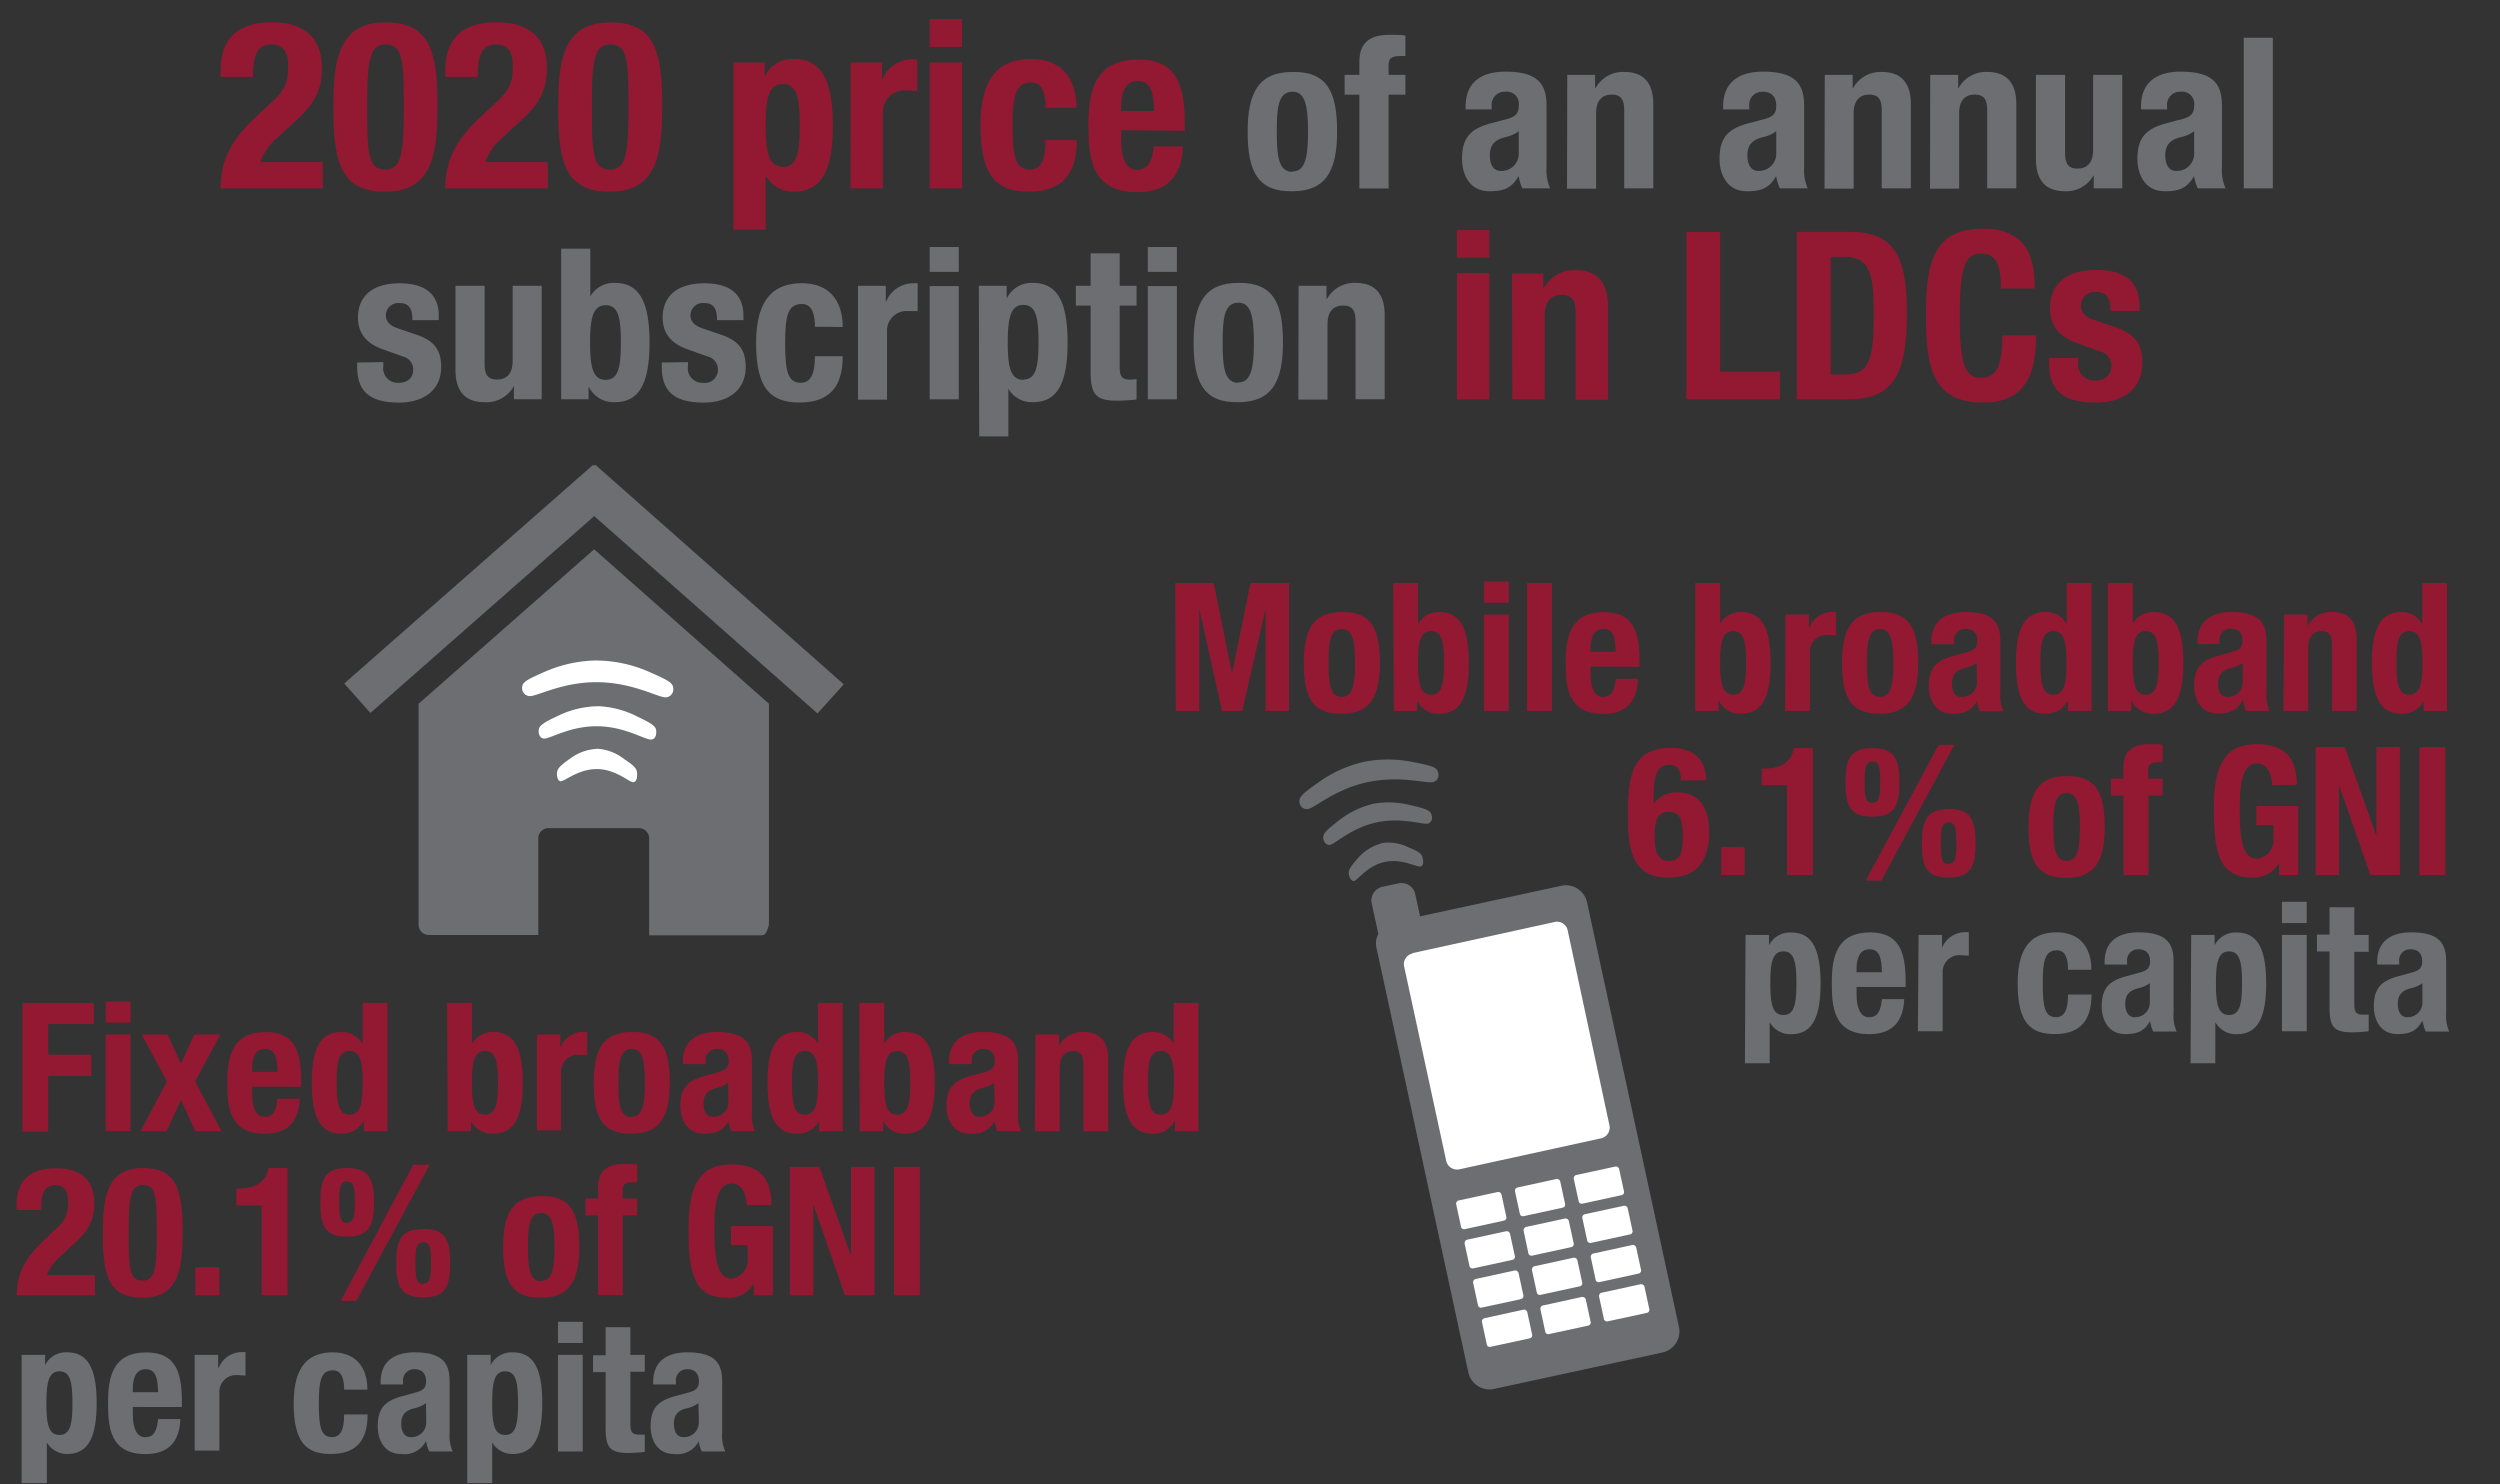 <?xml version="1.0" encoding="UTF-8"?> <svg xmlns="http://www.w3.org/2000/svg" id="Layer_1" data-name="Layer 1" viewBox="0 0 320 190"><rect x="0" y="0" width="320" height="190" fill="#333333" stroke="none"/><defs><style>.cls-1{fill:#931932;}.cls-2,.cls-3{fill:#6d6e71;}.cls-3,.cls-4{fill-rule:evenodd;}.cls-4,.cls-5{fill:#fff;}</style></defs><path class="cls-1" d="M41.32,24.11H28.24c0-3.78,1.53-6.39,4.68-9.3l1.74-1.62c1.89-1.71,2.22-2.67,2.22-4.86,0-1.77-.75-2.64-2.1-2.64-2.16,0-2.37,1.89-2.4,4.14H28.24V9c0-3.93,2.07-6.15,6.6-6.15C39.1,2.87,41.2,5,41.2,8.66c0,2.76-.87,4.56-3.3,6.75l-2.4,2.22a7.15,7.15,0,0,0-2.19,3.12h8Z"></path><path class="cls-1" d="M49.3,2.87C54.43,2.87,56,5.66,56,13.19c0,5.91-.33,11.34-6.66,11.34-5.13,0-6.66-2.79-6.66-10.32C42.64,8.33,43,2.87,49.3,2.87ZM47,15.14c0,5.34.48,6.57,2.34,6.57s2.34-1.68,2.34-7.14V12.26c0-5.34-.48-6.57-2.34-6.57S47,7.37,47,12.83Z"></path><path class="cls-1" d="M70.12,24.11H57c0-3.78,1.53-6.39,4.68-9.3l1.74-1.62c1.89-1.71,2.22-2.67,2.22-4.86,0-1.77-.75-2.64-2.1-2.64-2.16,0-2.37,1.89-2.4,4.14H57V9c0-3.93,2.07-6.15,6.6-6.15C67.9,2.87,70,5,70,8.66c0,2.76-.87,4.56-3.3,6.75l-2.4,2.22a7.15,7.15,0,0,0-2.19,3.12h8Z"></path><path class="cls-1" d="M78.1,2.87c5.13,0,6.66,2.79,6.66,10.32,0,5.91-.33,11.34-6.66,11.34-5.13,0-6.66-2.79-6.66-10.32C71.44,8.33,71.77,2.87,78.1,2.87ZM75.76,15.14c0,5.34.48,6.57,2.34,6.57s2.34-1.68,2.34-7.14V12.26c0-5.34-.48-6.57-2.34-6.57s-2.34,1.68-2.34,7.14Z"></path><path class="cls-1" d="M93.88,8h4V9.68h.06a3.91,3.91,0,0,1,3.66-2.13c3.39,0,5,2.49,5,8.49s-1.56,8.49-5,8.49a3.87,3.87,0,0,1-3.48-1.92H98v6.78H93.88Zm6.33,13.38c1.8,0,2.16-1.8,2.16-5.31s-.36-5.31-2.16-5.31S98,12.53,98,16,98.38,21.35,100.21,21.35Z"></path><path class="cls-1" d="M108.88,8h4v2.16h.06a4.17,4.17,0,0,1,3.72-2.58,6.32,6.32,0,0,1,.75.06v4c-.42,0-.87-.06-1.29-.06A2.79,2.79,0,0,0,113,14.42v9.69h-4.14Z"></path><path class="cls-1" d="M119,2.45h4.14V6H119ZM119,8h4.14V24.11H119Z"></path><path class="cls-1" d="M133.84,13.79c0-1.56-.3-3.24-1.86-3.24-2,0-2.37,1.8-2.37,5.52,0,4,.36,5.64,2.22,5.64,1.38,0,2-1.17,2-3.78h4c0,4.23-1.77,6.6-6.15,6.6-4.14,0-6.18-2-6.18-8.49S128.2,7.55,132,7.55s5.79,2.43,5.79,6.24Z"></path><path class="cls-1" d="M143.5,16.67V18c0,1.89.51,3.75,2,3.75,1.38,0,2-1.05,2.19-3h3.72c-.15,3.75-1.95,5.85-5.85,5.85-6,0-6.24-4.62-6.24-8.64,0-4.32.84-8.34,6.42-8.34,4.83,0,5.91,3.24,5.91,8.19v.93Zm4.23-2.46c-.09-2.46-.39-3.84-2.1-3.84s-2.13,1.71-2.13,3.21v.63Z"></path><path class="cls-2" d="M165.43,9.21c4.48-.08,5.72,2.59,5.72,7.63s-1.46,7.64-5.72,7.64c-4.48.08-5.73-2.59-5.73-7.64S161.16,9.21,165.43,9.21Zm0,12.74c1.51,0,2-1.49,2-5.11s-.48-5.1-2-5.1c-1.84,0-2,2.14-2,5.1S163.59,22,165.43,22Z"></path><path class="cls-2" d="M174,12.12h-1.89V9.58H174V7.94c0-2.62,1.49-3.48,3.89-3.48.67,0,1.32,0,2,.08V7.18a5.78,5.78,0,0,0-.72,0c-1.06,0-1.43.33-1.43,1.16V9.58h2.15v2.54h-2.15v12H174Z"></path><path class="cls-2" d="M187.6,14v-.35c0-3.35,2.29-4.48,5.1-4.48,4.42,0,5.26,1.83,5.26,4.45V21.3a5.92,5.92,0,0,0,.46,2.81h-3.56a5.92,5.92,0,0,1-.46-1.52h-.06c-.86,1.52-1.91,1.89-3.69,1.89-2.6,0-3.51-2.21-3.51-4.15,0-2.73,1.1-3.84,3.67-4.54l2.1-.56c1.11-.3,1.49-.73,1.49-1.71a1.55,1.55,0,0,0-1.73-1.78,1.67,1.67,0,0,0-1.73,1.89V14Zm6.8,2.8a4.51,4.51,0,0,1-1.6.73c-1.51.33-2.1,1.06-2.1,2.35,0,1.11.4,2,1.4,2a2.2,2.2,0,0,0,2.3-2.24Z"></path><path class="cls-2" d="M200.61,9.58h3.56v1.7h.06a4,4,0,0,1,3.69-2.07c2.33,0,3.7,1.26,3.7,4.13V24.11H207.9v-10c0-1.46-.49-2-1.6-2-1.26,0-2,.78-2,2.4v9.64h-3.72Z"></path><path class="cls-2" d="M220.56,14v-.35c0-3.35,2.3-4.48,5.1-4.48,4.43,0,5.27,1.83,5.27,4.45V21.3a5.92,5.92,0,0,0,.46,2.81h-3.57a6.34,6.34,0,0,1-.46-1.52h-.05c-.86,1.52-1.92,1.89-3.7,1.89-2.59,0-3.51-2.21-3.51-4.15,0-2.73,1.11-3.84,3.67-4.54l2.11-.56c1.11-.3,1.48-.73,1.48-1.71s-.48-1.78-1.72-1.78a1.66,1.66,0,0,0-1.73,1.89V14Zm6.8,2.8a4.39,4.39,0,0,1-1.59.73c-1.51.33-2.1,1.06-2.1,2.35,0,1.11.4,2,1.4,2a2.2,2.2,0,0,0,2.29-2.24Z"></path><path class="cls-2" d="M233.57,9.58h3.57v1.7h.05a4,4,0,0,1,3.7-2.07c2.32,0,3.7,1.26,3.7,4.13V24.11h-3.73v-10c0-1.46-.48-2-1.59-2-1.27,0-2,.78-2,2.4v9.64h-3.73Z"></path><path class="cls-2" d="M247.07,9.58h3.57v1.7h.05a4,4,0,0,1,3.7-2.07c2.32,0,3.7,1.26,3.7,4.13V24.11h-3.73v-10c0-1.46-.48-2-1.59-2-1.27,0-2,.78-2,2.4v9.64h-3.73Z"></path><path class="cls-2" d="M268,22.41h0a4,4,0,0,1-3.7,2.07c-2.32,0-3.7-1.26-3.7-4.13V9.58h3.73v10c0,1.46.49,2,1.59,2,1.27,0,2-.78,2-2.4V9.58h3.73V24.11H268Z"></path><path class="cls-2" d="M274.05,14v-.35c0-3.35,2.29-4.48,5.1-4.48,4.43,0,5.26,1.83,5.26,4.45V21.3a5.92,5.92,0,0,0,.46,2.81h-3.56a6.34,6.34,0,0,1-.46-1.52h-.05c-.87,1.52-1.92,1.89-3.7,1.89-2.59,0-3.51-2.21-3.51-4.15,0-2.73,1.11-3.84,3.67-4.54l2.11-.56c1.1-.3,1.48-.73,1.48-1.71a1.55,1.55,0,0,0-1.73-1.78,1.67,1.67,0,0,0-1.73,1.89V14Zm6.8,2.8a4.39,4.39,0,0,1-1.59.73c-1.51.33-2.11,1.06-2.11,2.35,0,1.11.41,2,1.41,2a2.2,2.2,0,0,0,2.29-2.24Z"></path><path class="cls-2" d="M287.2,4.83h3.72V24.11H287.2Z"></path><path class="cls-2" d="M49.07,46.35v.49A1.86,1.86,0,0,0,51,49c1.14,0,1.89-.57,1.89-1.73a1.71,1.71,0,0,0-1.35-1.65l-2.62-.94c-2-.73-3.1-2-3.1-4.05,0-2.4,1.51-4.37,5.34-4.37,3.38,0,5,1.51,5,4.13v.59H52.79c0-1.46-.43-2.19-1.64-2.19a1.59,1.59,0,0,0-1.76,1.57c0,.7.38,1.29,1.62,1.7l2.24.76c2.35.78,3.22,2,3.22,4.15,0,3-2.27,4.56-5.4,4.56-4.19,0-5.35-1.83-5.35-4.61v-.52Z"></path><path class="cls-2" d="M65.78,49.41h0A4,4,0,0,1,62,51.48c-2.32,0-3.7-1.26-3.7-4.13V36.58h3.73v10c0,1.46.48,2,1.59,2,1.27,0,2-.78,2-2.4V36.58h3.72V51.11H65.78Z"></path><path class="cls-2" d="M71.83,31.83h3.73v6.1h0a3.48,3.48,0,0,1,3.13-1.72c3.05,0,4.45,2.24,4.45,7.63s-1.4,7.64-4.45,7.64a3.51,3.51,0,0,1-3.29-1.91h-.06v1.54H71.83Zm5.7,16.79c1.62,0,1.94-1.62,1.94-4.78s-.32-4.77-1.94-4.77-2,1.62-2,4.77S75.88,48.62,77.53,48.62Z"></path><path class="cls-2" d="M88.06,46.35v.49A1.86,1.86,0,0,0,90,49a1.66,1.66,0,0,0,1.89-1.73,1.71,1.71,0,0,0-1.35-1.65l-2.62-.94c-2-.73-3.1-2-3.1-4.05,0-2.4,1.51-4.37,5.34-4.37,3.38,0,5,1.51,5,4.13v.59H91.78c0-1.46-.43-2.19-1.64-2.19a1.59,1.59,0,0,0-1.76,1.57c0,.7.38,1.29,1.62,1.7l2.24.76c2.35.78,3.21,2,3.21,4.15,0,3-2.26,4.56-5.4,4.56-4.18,0-5.34-1.83-5.34-4.61v-.52Z"></path><path class="cls-2" d="M104.31,41.82c0-1.4-.27-2.91-1.67-2.91-1.84,0-2.14,1.61-2.14,5,0,3.59.33,5.08,2,5.08,1.24,0,1.81-1.06,1.81-3.4h3.56c0,3.8-1.59,5.93-5.53,5.93-3.73,0-5.56-1.8-5.56-7.64s2.46-7.63,5.88-7.63,5.21,2.18,5.21,5.61Z"></path><path class="cls-2" d="M109.82,36.58h3.56v2h.06a3.74,3.74,0,0,1,3.34-2.32,5.19,5.19,0,0,1,.68,0v3.56c-.38,0-.78,0-1.16,0a2.51,2.51,0,0,0-2.76,2.62v8.72h-3.72Z"></path><path class="cls-2" d="M119,31.62h3.72V34.8H119Zm0,5h3.72V51.11H119Z"></path><path class="cls-2" d="M125.29,36.58h3.56v1.54h.06a3.51,3.51,0,0,1,3.29-1.91c3.05,0,4.45,2.24,4.45,7.63s-1.4,7.64-4.45,7.64a3.48,3.48,0,0,1-3.13-1.72h0v6.1h-3.73Zm5.7,12c1.61,0,1.94-1.62,1.94-4.78s-.33-4.77-1.94-4.77-2,1.62-2,4.77S129.34,48.62,131,48.62Z"></path><path class="cls-2" d="M139.6,32.43h3.72v4.15h2.16v2.54h-2.16V47c0,1.13.25,1.59,1.33,1.59a6.88,6.88,0,0,0,.83-.06v2.6a23.61,23.61,0,0,1-2.43.16c-2.91,0-3.45-.89-3.45-3.83V39.12h-1.89V36.58h1.89Z"></path><path class="cls-2" d="M146.92,31.62h3.72V34.8h-3.72Zm0,5h3.72V51.11h-3.72Z"></path><path class="cls-2" d="M158.5,36.21c4.48-.08,5.72,2.59,5.72,7.63s-1.46,7.64-5.72,7.64c-4.48.08-5.72-2.59-5.72-7.64S154.23,36.21,158.5,36.21Zm0,12.74c1.51,0,2-1.49,2-5.11s-.49-5.1-2-5.1c-1.84,0-2,2.14-2,5.1S156.66,49,158.5,49Z"></path><path class="cls-2" d="M166.22,36.58h3.57v1.7h.05a4,4,0,0,1,3.7-2.07c2.32,0,3.7,1.26,3.7,4.13V51.11h-3.73v-10c0-1.46-.49-2-1.59-2-1.27,0-2,.78-2,2.4v9.64h-3.73Z"></path><path class="cls-1" d="M186.49,29.45h4.14V33h-4.14Zm0,5.52h4.14V51.11h-4.14Z"></path><path class="cls-1" d="M193.54,35h4v1.89h.06a4.43,4.43,0,0,1,4.11-2.31c2.58,0,4.11,1.41,4.11,4.59v12h-4.14V40c0-1.62-.54-2.25-1.77-2.25-1.41,0-2.19.87-2.19,2.67V51.11h-4.14Z"></path><path class="cls-1" d="M215.86,51.11V29.69h4.32V47.57h7.65v3.54Z"></path><path class="cls-1" d="M230,29.69H237c6,0,7.08,4.11,7.08,10.41,0,7.59-1.62,11-7.35,11H230Zm4.32,18.24h1.92c3,0,3.6-1.89,3.6-7.71,0-4.86-.39-7.35-3.69-7.35h-1.83Z"></path><path class="cls-1" d="M256.12,36.92c0-3.12-.63-4.47-2.58-4.47-2.19,0-2.7,2.19-2.7,8.25,0,6.48.9,7.65,2.76,7.65,1.56,0,2.7-.81,2.7-5.43h4.32c0,4.62-1.14,8.61-6.81,8.61-6.48,0-7.29-4.62-7.29-11.13s.81-11.13,7.29-11.13c6.18,0,6.63,4.53,6.63,7.65Z"></path><path class="cls-1" d="M266,45.83v.54a2.07,2.07,0,0,0,2.16,2.34c1.26,0,2.1-.63,2.1-1.92a1.9,1.9,0,0,0-1.5-1.83l-2.91-1.05c-2.28-.81-3.45-2.22-3.45-4.5,0-2.67,1.68-4.86,5.94-4.86,3.75,0,5.52,1.68,5.52,4.59v.66h-3.72c0-1.62-.48-2.43-1.83-2.43a1.76,1.76,0,0,0-1.95,1.74c0,.78.42,1.44,1.8,1.89l2.49.84c2.61.87,3.57,2.19,3.57,4.62,0,3.39-2.52,5.07-6,5.07-4.65,0-5.94-2-5.94-5.13v-.57Z"></path><path class="cls-1" d="M2.86,128.37H12v2.71H6.17V135h5.52v2.71H6.17v7.13H2.86Z"></path><path class="cls-1" d="M13.53,128.19H16.7v2.71H13.53Zm0,4.23H16.7v12.37H13.53Z"></path><path class="cls-1" d="M24.89,132.42H28.2l-3.22,6,3.36,6.37H25l-1.84-4-1.84,4H18l3.36-6.37-3.22-6h3.31l1.7,3.72Z"></path><path class="cls-1" d="M32.27,139.09v1c0,1.45.4,2.87,1.57,2.87s1.49-.8,1.68-2.32h2.85c-.12,2.87-1.5,4.48-4.49,4.48-4.59,0-4.78-3.54-4.78-6.62,0-3.31.65-6.39,4.92-6.39,3.7,0,4.53,2.48,4.53,6.28v.71Zm3.25-1.89c-.07-1.88-.3-2.94-1.61-2.94s-1.64,1.31-1.64,2.46v.48Z"></path><path class="cls-1" d="M46.56,143.48h-.05a3,3,0,0,1-2.8,1.63c-2.6,0-3.8-1.91-3.8-6.51s1.2-6.5,3.8-6.5a3,3,0,0,1,2.66,1.47h.05v-5.2h3.17v16.42h-3Zm-1.82-.81c1.4,0,1.68-1.38,1.68-4.07s-.28-4.07-1.68-4.07-1.65,1.38-1.65,4.07S43.36,142.67,44.74,142.67Z"></path><path class="cls-1" d="M57.23,128.37H60.4v5.2h.05a3,3,0,0,1,2.67-1.47c2.6,0,3.79,1.91,3.79,6.5s-1.19,6.51-3.79,6.51a3,3,0,0,1-2.81-1.63h0v1.31h-3Zm4.85,14.3c1.38,0,1.66-1.38,1.66-4.07s-.28-4.07-1.66-4.07-1.68,1.38-1.68,4.07S60.68,142.67,62.08,142.67Z"></path><path class="cls-1" d="M68.73,132.42h3v1.65h0a3.21,3.21,0,0,1,2.85-2,5.65,5.65,0,0,1,.58,0v3c-.32,0-.67-.05-1-.05a2.15,2.15,0,0,0-2.35,2.23v7.43H68.73Z"></path><path class="cls-1" d="M80.85,132.1c3.82-.07,4.88,2.2,4.88,6.5s-1.25,6.51-4.88,6.51C77,145.18,76,142.9,76,138.6S77.22,132.1,80.85,132.1Zm0,10.85c1.29,0,1.7-1.26,1.7-4.35s-.41-4.34-1.7-4.34c-1.56,0-1.7,1.82-1.7,4.34S79.29,143,80.85,143Z"></path><path class="cls-1" d="M87.41,136.21v-.3c0-2.85,2-3.81,4.34-3.81,3.77,0,4.49,1.56,4.49,3.79v6.51a5.06,5.06,0,0,0,.39,2.39h-3a5.33,5.33,0,0,1-.39-1.29h0c-.73,1.29-1.63,1.61-3.15,1.61-2.2,0-3-1.88-3-3.54,0-2.32.94-3.26,3.12-3.86l1.8-.49c.94-.25,1.26-.62,1.26-1.44s-.41-1.52-1.47-1.52a1.41,1.41,0,0,0-1.47,1.61v.34Zm5.79,2.39a4,4,0,0,1-1.36.63c-1.28.27-1.79.89-1.79,2,0,.94.35,1.72,1.2,1.72a1.87,1.87,0,0,0,2-1.91Z"></path><path class="cls-1" d="M104.84,143.48h0a3,3,0,0,1-2.8,1.63c-2.6,0-3.8-1.91-3.8-6.51s1.2-6.5,3.8-6.5a3,3,0,0,1,2.66,1.47h0v-5.2h3.17v16.42h-3Zm-1.82-.81c1.4,0,1.68-1.38,1.68-4.07s-.28-4.07-1.68-4.07-1.65,1.38-1.65,4.07S101.64,142.67,103,142.67Z"></path><path class="cls-1" d="M110,128.37h3.18v5.2h0a3,3,0,0,1,2.67-1.47c2.6,0,3.79,1.91,3.79,6.5s-1.19,6.51-3.79,6.51a3,3,0,0,1-2.81-1.63h0v1.31h-3Zm4.85,14.3c1.38,0,1.66-1.38,1.66-4.07s-.28-4.07-1.66-4.07-1.67,1.38-1.67,4.07S113.44,142.67,114.84,142.67Z"></path><path class="cls-1" d="M121.47,136.21v-.3c0-2.85,2-3.81,4.34-3.81,3.78,0,4.49,1.56,4.49,3.79v6.51a5.06,5.06,0,0,0,.39,2.39h-3a5.82,5.82,0,0,1-.39-1.29h0a3.06,3.06,0,0,1-3.15,1.61c-2.21,0-3-1.88-3-3.54,0-2.32.94-3.26,3.13-3.86l1.79-.49c.94-.25,1.26-.62,1.26-1.44s-.41-1.52-1.47-1.52a1.42,1.42,0,0,0-1.47,1.61v.34Zm5.79,2.39a3.88,3.88,0,0,1-1.35.63c-1.29.27-1.8.89-1.8,2,0,.94.35,1.72,1.2,1.72a1.87,1.87,0,0,0,2-1.91Z"></path><path class="cls-1" d="M132.55,132.42h3v1.45h0a3.38,3.38,0,0,1,3.15-1.77c2,0,3.15,1.08,3.15,3.52v9.17h-3.18v-8.53c0-1.24-.41-1.73-1.35-1.73s-1.68.67-1.68,2.05v8.21h-3.18Z"></path><path class="cls-1" d="M150.4,143.48h-.05a3,3,0,0,1-2.8,1.63c-2.6,0-3.79-1.91-3.79-6.51s1.19-6.5,3.79-6.5a3,3,0,0,1,2.67,1.47h0v-5.2h3.18v16.42h-3Zm-1.82-.81c1.41,0,1.68-1.38,1.68-4.07s-.27-4.07-1.68-4.07-1.65,1.38-1.65,4.07S147.2,142.67,148.58,142.67Z"></path><path class="cls-1" d="M12.15,165.79h-10c0-2.9,1.18-4.9,3.59-7.13L7,157.42a4.07,4.07,0,0,0,1.71-3.72c0-1.36-.58-2-1.61-2-1.66,0-1.82,1.45-1.84,3.17H2.12v-.62c0-3,1.59-4.71,5.06-4.71,3.27,0,4.88,1.63,4.88,4.44,0,2.11-.67,3.49-2.53,5.17l-1.84,1.7A5.48,5.48,0,0,0,6,163.21h6.14Z"></path><path class="cls-1" d="M18.27,149.51c3.93,0,5.1,2.14,5.1,7.91,0,4.53-.25,8.69-5.1,8.69-3.93,0-5.11-2.14-5.11-7.91C13.16,153.7,13.42,149.51,18.27,149.51Zm-1.8,9.41c0,4.09.37,5,1.8,5s1.79-1.29,1.79-5.47v-1.77c0-4.1-.37-5-1.79-5s-1.8,1.29-1.8,5.47Z"></path><path class="cls-1" d="M28.07,162.2v3.59H25V162.2Z"></path><path class="cls-1" d="M33.49,165.79v-11.5H30.25v-2.16h.3c2.16,0,3.5-.83,3.82-2.62H36.8v16.28Z"></path><path class="cls-1" d="M44.42,149.51c2.85,0,3.45,1.43,3.45,4.39s-.6,4.39-3.45,4.39S41,156.87,41,153.9,41.57,149.51,44.42,149.51Zm0,7c.92,0,1-.92,1-2.74,0-1.63-.09-2.55-1-2.55s-1,.92-1,2.55C43.41,155.63,43.5,156.55,44.42,156.55Zm8.48-7.43H55L45.61,166.5h-2Zm1.27,8.21c2.85,0,3.45,1.42,3.45,4.39s-.6,4.39-3.45,4.39-3.45-1.42-3.45-4.39S51.32,157.33,54.17,157.33Zm0,7c.92,0,1-.92,1-2.73,0-1.63-.09-2.55-1-2.55s-1,.92-1,2.55C53.16,163.44,53.25,164.36,54.17,164.36Z"></path><path class="cls-1" d="M69.28,153.1c3.82-.07,4.87,2.2,4.87,6.5s-1.24,6.51-4.87,6.51c-3.82.07-4.88-2.21-4.88-6.51S65.65,153.1,69.28,153.1Zm0,10.85c1.29,0,1.7-1.26,1.7-4.35s-.41-4.34-1.7-4.34c-1.56,0-1.7,1.82-1.7,4.34S67.72,164,69.28,164Z"></path><path class="cls-1" d="M76.55,155.58H74.94v-2.16h1.61V152c0-2.23,1.26-3,3.31-3,.58,0,1.13,0,1.7.07v2.25c-.21,0-.41,0-.62,0-.9,0-1.22.28-1.22,1v1.08h1.84v2.16H79.72v10.21H76.55Z"></path><path class="cls-1" d="M95.57,154.25c0-1.22-.55-2.76-1.89-2.76-1.61,0-2.25,1.65-2.25,5.75,0,3.95.37,6.43,2.27,6.43a2.41,2.41,0,0,0,2-2.62v-1.67H93.57v-2.44h5.36v8.85H96.49v-1.52h0A3.69,3.69,0,0,1,93,166.11c-4.07,0-4.87-3-4.87-8.71,0-5.52,1.28-8.35,5.52-8.35,3.63,0,5.1,1.86,5.1,5.2Z"></path><path class="cls-1" d="M104.88,149.37l4,11.25h.05V149.37h3v16.42h-3.78l-4-11.5h-.05v11.5h-3V149.37Z"></path><path class="cls-1" d="M114.43,165.79V149.37h3.31v16.42Z"></path><path class="cls-2" d="M2.77,173.42h3v1.31h0a3,3,0,0,1,2.8-1.63c2.6,0,3.8,1.91,3.8,6.5s-1.2,6.51-3.8,6.51A3,3,0,0,1,6,184.64h0v5.2H2.77Zm4.85,10.25c1.38,0,1.65-1.38,1.65-4.07s-.27-4.07-1.65-4.07-1.68,1.38-1.68,4.07S6.22,183.67,7.62,183.67Z"></path><path class="cls-2" d="M17,180.09v1c0,1.45.39,2.87,1.56,2.87s1.5-.8,1.68-2.32h2.85c-.11,2.87-1.49,4.48-4.48,4.48-4.6,0-4.78-3.54-4.78-6.62,0-3.31.64-6.39,4.92-6.39,3.7,0,4.53,2.48,4.53,6.28v.71Zm3.24-1.89c-.07-1.88-.3-2.94-1.61-2.94S17,176.57,17,177.72v.48Z"></path><path class="cls-2" d="M24.92,173.42h3v1.65H28a3.2,3.2,0,0,1,2.85-2,5.46,5.46,0,0,1,.57,0v3c-.32,0-.66-.05-1-.05a2.14,2.14,0,0,0-2.34,2.23v7.43H24.92Z"></path><path class="cls-2" d="M44.05,177.88c0-1.2-.23-2.48-1.43-2.48-1.56,0-1.81,1.38-1.81,4.23,0,3.06.27,4.32,1.7,4.32,1.06,0,1.54-.9,1.54-2.9h3c0,3.25-1.36,5.06-4.72,5.06-3.17,0-4.74-1.54-4.74-6.51s2.1-6.5,5-6.5,4.44,1.86,4.44,4.78Z"></path><path class="cls-2" d="M48.72,177.21v-.3c0-2.85,2-3.81,4.35-3.81,3.77,0,4.48,1.56,4.48,3.79v6.51a5.06,5.06,0,0,0,.39,2.39h-3a4.92,4.92,0,0,1-.39-1.29h-.05a3.06,3.06,0,0,1-3.15,1.61c-2.21,0-3-1.88-3-3.54,0-2.32.94-3.26,3.13-3.86l1.79-.49c.94-.25,1.27-.62,1.27-1.44s-.42-1.52-1.48-1.52a1.42,1.42,0,0,0-1.47,1.61v.34Zm5.8,2.39a4,4,0,0,1-1.36.63c-1.29.27-1.8.89-1.8,2,0,.94.35,1.72,1.2,1.72a1.88,1.88,0,0,0,2-1.91Z"></path><path class="cls-2" d="M59.81,173.42h3v1.31h0a3,3,0,0,1,2.8-1.63c2.6,0,3.8,1.91,3.8,6.5s-1.2,6.51-3.8,6.51A3,3,0,0,1,63,184.64H63v5.2H59.81Zm4.85,10.25c1.38,0,1.65-1.38,1.65-4.07s-.27-4.07-1.65-4.07S63,176.91,63,179.6,63.26,183.67,64.66,183.67Z"></path><path class="cls-2" d="M71.42,169.19h3.17v2.71H71.42Zm0,4.23h3.17v12.37H71.42Z"></path><path class="cls-2" d="M77.52,169.88h3.17v3.54h1.84v2.16H80.69v6.69c0,1,.21,1.36,1.13,1.36a5.16,5.16,0,0,0,.71,0v2.21a19.79,19.79,0,0,1-2.07.14c-2.48,0-2.94-.76-2.94-3.27v-7.08H75.91v-2.16h1.61Z"></path><path class="cls-2" d="M83.61,177.21v-.3c0-2.85,2-3.81,4.35-3.81,3.77,0,4.48,1.56,4.48,3.79v6.51a5.06,5.06,0,0,0,.39,2.39h-3a5.36,5.36,0,0,1-.4-1.29h0a3.06,3.06,0,0,1-3.15,1.61c-2.21,0-3-1.88-3-3.54,0-2.32.94-3.26,3.13-3.86l1.79-.49c.94-.25,1.26-.62,1.26-1.44s-.41-1.52-1.47-1.52a1.42,1.42,0,0,0-1.47,1.61v.34Zm5.79,2.39a3.88,3.88,0,0,1-1.35.63c-1.29.27-1.79.89-1.79,2,0,.94.34,1.72,1.19,1.72a1.87,1.87,0,0,0,2-1.91Z"></path><path class="cls-1" d="M150.43,74.62h4.92l2.35,11.59h0l2.37-11.59H165V91h-3V77.93h0L159,91h-2.58l-2.92-13.11h0V91h-3Z"></path><path class="cls-1" d="M171.75,78.34c3.82-.06,4.87,2.21,4.87,6.51s-1.24,6.51-4.87,6.51c-3.82.07-4.87-2.21-4.87-6.51S168.12,78.34,171.75,78.34Zm0,10.86c1.29,0,1.7-1.27,1.7-4.35s-.41-4.34-1.7-4.34c-1.56,0-1.7,1.81-1.7,4.34S170.19,89.2,171.75,89.2Z"></path><path class="cls-1" d="M178.33,74.62h3.17v5.2h.05a3,3,0,0,1,2.66-1.48c2.6,0,3.8,1.91,3.8,6.51s-1.2,6.51-3.8,6.51a3,3,0,0,1-2.8-1.63h0V91h-3Zm4.85,14.3c1.38,0,1.66-1.38,1.66-4.07s-.28-4.07-1.66-4.07-1.68,1.38-1.68,4.07S181.78,88.92,183.18,88.92Z"></path><path class="cls-1" d="M189.94,74.44h3.18v2.71h-3.18Zm0,4.23h3.18V91h-3.18Z"></path><path class="cls-1" d="M195.46,74.62h3.18V91h-3.18Z"></path><path class="cls-1" d="M203.58,85.33v1c0,1.45.39,2.88,1.56,2.88s1.5-.81,1.68-2.32h2.85c-.11,2.87-1.49,4.48-4.48,4.48-4.6,0-4.78-3.54-4.78-6.62,0-3.31.64-6.4,4.92-6.4,3.7,0,4.53,2.49,4.53,6.28v.71Zm3.24-1.88c-.07-1.89-.3-2.94-1.61-2.94s-1.63,1.31-1.63,2.46v.48Z"></path><path class="cls-1" d="M217,74.62h3.17v5.2h0a3,3,0,0,1,2.66-1.48c2.6,0,3.8,1.91,3.8,6.51s-1.2,6.51-3.8,6.51a3,3,0,0,1-2.8-1.63h-.05V91h-3Zm4.85,14.3c1.38,0,1.65-1.38,1.65-4.07s-.27-4.07-1.65-4.07-1.68,1.38-1.68,4.07S220.49,88.92,221.89,88.92Z"></path><path class="cls-1" d="M228.54,78.67h3v1.65h.05a3.21,3.21,0,0,1,2.85-2,5.48,5.48,0,0,1,.57,0v3c-.32,0-.66-.05-1-.05a2.14,2.14,0,0,0-2.34,2.23V91h-3.17Z"></path><path class="cls-1" d="M240.66,78.34c3.81-.06,4.87,2.21,4.87,6.51s-1.24,6.51-4.87,6.51c-3.82.07-4.88-2.21-4.88-6.51S237,78.34,240.66,78.34Zm0,10.86c1.28,0,1.7-1.27,1.7-4.35s-.42-4.34-1.7-4.34c-1.57,0-1.7,1.81-1.7,4.34S239.09,89.2,240.66,89.2Z"></path><path class="cls-1" d="M247.21,82.46v-.3c0-2.85,2-3.82,4.35-3.82,3.77,0,4.48,1.57,4.48,3.8v6.51a5.08,5.08,0,0,0,.39,2.39h-3a5,5,0,0,1-.39-1.29h0c-.73,1.29-1.63,1.61-3.15,1.61-2.21,0-3-1.89-3-3.54,0-2.32.94-3.27,3.13-3.86l1.79-.49c.95-.25,1.27-.62,1.27-1.45a1.32,1.32,0,0,0-1.47-1.51,1.42,1.42,0,0,0-1.48,1.61v.34Zm5.8,2.39a4,4,0,0,1-1.36.62c-1.29.28-1.79.9-1.79,2s.34,1.73,1.19,1.73a1.88,1.88,0,0,0,2-1.91Z"></path><path class="cls-1" d="M264.64,89.73h0a3,3,0,0,1-2.81,1.63c-2.6,0-3.79-1.91-3.79-6.51s1.19-6.51,3.79-6.51a3,3,0,0,1,2.67,1.48h.05v-5.2h3.17V91h-3Zm-1.81-.81c1.4,0,1.68-1.38,1.68-4.07s-.28-4.07-1.68-4.07-1.66,1.38-1.66,4.07S261.45,88.92,262.83,88.92Z"></path><path class="cls-1" d="M269.8,74.62H273v5.2h0a3,3,0,0,1,2.66-1.48c2.6,0,3.8,1.91,3.8,6.51s-1.2,6.51-3.8,6.51a3,3,0,0,1-2.8-1.63h-.05V91h-3Zm4.85,14.3c1.38,0,1.66-1.38,1.66-4.07s-.28-4.07-1.66-4.07S273,82.16,273,84.85,273.25,88.92,274.65,88.92Z"></path><path class="cls-1" d="M281.28,82.46v-.3c0-2.85,2-3.82,4.34-3.82,3.77,0,4.49,1.57,4.49,3.8v6.51A5,5,0,0,0,290.5,91h-3a5,5,0,0,1-.39-1.29H287c-.73,1.29-1.63,1.61-3.15,1.61-2.2,0-3-1.89-3-3.54,0-2.32.95-3.27,3.13-3.86l1.79-.49c.95-.25,1.27-.62,1.27-1.45s-.41-1.51-1.47-1.51a1.41,1.41,0,0,0-1.47,1.61v.34Zm5.79,2.39a4,4,0,0,1-1.36.62c-1.28.28-1.79.9-1.79,2s.34,1.73,1.2,1.73a1.87,1.87,0,0,0,1.95-1.91Z"></path><path class="cls-1" d="M292.36,78.67h3v1.44h0a3.42,3.42,0,0,1,3.15-1.77c2,0,3.15,1.09,3.15,3.52V91h-3.17V82.51c0-1.25-.41-1.73-1.36-1.73s-1.68.67-1.68,2V91h-3.17Z"></path><path class="cls-1" d="M310.21,89.73h0a3,3,0,0,1-2.8,1.63c-2.6,0-3.8-1.91-3.8-6.51s1.2-6.51,3.8-6.51A3,3,0,0,1,310,79.82h.05v-5.2h3.17V91h-3Zm-1.82-.81c1.4,0,1.68-1.38,1.68-4.07s-.28-4.07-1.68-4.07-1.65,1.38-1.65,4.07S307,88.92,308.39,88.92Z"></path><path class="cls-1" d="M215.15,99.9c0-1.25-.39-2-1.49-2-1.75,0-2,1.75-2,4.14v.8h.05a3.5,3.5,0,0,1,3.06-1.4c2.89,0,4,2.16,4,5.08,0,3.73-1.63,5.82-5.26,5.82-4.56,0-5.13-3.63-5.13-7.61,0-4.6.09-9,5.47-9,2.35,0,4.49,1,4.53,4.14Zm-1.54,10.3c1.61,0,1.79-1.38,1.79-3.22,0-2.21-.5-3.08-1.79-3.08s-1.82.87-1.82,3.08C211.82,108.84,212.07,110.2,213.61,110.2Z"></path><path class="cls-1" d="M223.32,108.45V112h-3v-3.59Z"></path><path class="cls-1" d="M228.74,112v-11.5H225.5V98.38h.3c2.16,0,3.49-.83,3.82-2.62h2.43V112Z"></path><path class="cls-1" d="M239.67,95.76c2.85,0,3.45,1.42,3.45,4.39s-.6,4.39-3.45,4.39-3.45-1.42-3.45-4.39S236.82,95.76,239.67,95.76Zm0,7c.92,0,1-.92,1-2.73,0-1.64-.09-2.56-1-2.56s-1,.92-1,2.56C238.66,101.87,238.75,102.79,239.67,102.79Zm8.48-7.42h2l-9.34,17.38h-2Zm1.27,8.21c2.85,0,3.45,1.42,3.45,4.39s-.6,4.39-3.45,4.39S246,110.93,246,108,246.57,103.58,249.42,103.58Zm0,7c.92,0,1-.92,1-2.73,0-1.64-.09-2.56-1-2.56s-1,.92-1,2.56C248.41,109.69,248.5,110.61,249.42,110.61Z"></path><path class="cls-1" d="M264.53,99.34c3.82-.06,4.87,2.21,4.87,6.51s-1.24,6.51-4.87,6.51c-3.82.07-4.88-2.21-4.88-6.51S260.9,99.34,264.53,99.34Zm0,10.86c1.29,0,1.7-1.27,1.7-4.35s-.41-4.34-1.7-4.34c-1.56,0-1.7,1.81-1.7,4.34S263,110.2,264.53,110.2Z"></path><path class="cls-1" d="M271.8,101.83h-1.61V99.67h1.61V98.26c0-2.23,1.26-3,3.31-3,.57,0,1.13,0,1.7.07v2.25c-.21,0-.41,0-.62,0-.9,0-1.22.27-1.22,1v1.09h1.84v2.16H275V112H271.8Z"></path><path class="cls-1" d="M290.82,100.49c0-1.21-.55-2.76-1.89-2.76-1.61,0-2.25,1.66-2.25,5.75s.37,6.44,2.27,6.44A2.41,2.41,0,0,0,291,107.3v-1.68h-2.18v-2.44h5.35V112h-2.43v-1.52h-.05a3.69,3.69,0,0,1-3.45,1.84c-4.07,0-4.87-3-4.87-8.72,0-5.51,1.28-8.34,5.52-8.34,3.63,0,5.1,1.86,5.1,5.19Z"></path><path class="cls-1" d="M300.13,95.62l4,11.24h.05V95.62h3V112h-3.78l-4-11.5h0V112h-3V95.62Z"></path><path class="cls-1" d="M309.68,112V95.62H313V112Z"></path><path class="cls-2" d="M223.43,119.67h3V121h0a3,3,0,0,1,2.81-1.64c2.6,0,3.79,1.91,3.79,6.51s-1.19,6.51-3.79,6.51a3,3,0,0,1-2.67-1.47h-.05v5.19h-3.17Zm4.85,10.25c1.38,0,1.66-1.38,1.66-4.07s-.28-4.07-1.66-4.07-1.68,1.38-1.68,4.07S226.88,129.92,228.28,129.92Z"></path><path class="cls-2" d="M237.64,126.33v1c0,1.45.4,2.88,1.57,2.88s1.49-.81,1.68-2.32h2.85c-.12,2.87-1.5,4.48-4.49,4.48-4.59,0-4.78-3.54-4.78-6.62,0-3.31.65-6.4,4.92-6.4,3.7,0,4.53,2.49,4.53,6.28v.71Zm3.25-1.88c-.07-1.89-.3-2.94-1.61-2.94s-1.64,1.31-1.64,2.46v.48Z"></path><path class="cls-2" d="M245.58,119.67h3v1.65h0a3.22,3.22,0,0,1,2.85-2,5.67,5.67,0,0,1,.58,0v3c-.32,0-.67-.05-1-.05a2.14,2.14,0,0,0-2.35,2.23V132h-3.17Z"></path><path class="cls-2" d="M264.71,124.13c0-1.2-.23-2.49-1.42-2.49-1.56,0-1.82,1.38-1.82,4.24,0,3.05.28,4.32,1.7,4.32,1.06,0,1.54-.9,1.54-2.9h3c0,3.24-1.36,5.06-4.71,5.06-3.18,0-4.74-1.54-4.74-6.51s2.09-6.51,5-6.51,4.44,1.87,4.44,4.79Z"></path><path class="cls-2" d="M269.39,123.46v-.3c0-2.85,1.95-3.82,4.34-3.82,3.77,0,4.49,1.57,4.49,3.8v6.51a5,5,0,0,0,.39,2.39h-3a5,5,0,0,1-.39-1.29h-.05c-.73,1.29-1.63,1.61-3.15,1.61-2.2,0-3-1.89-3-3.54,0-2.32.95-3.27,3.13-3.86l1.8-.49c.94-.25,1.26-.62,1.26-1.45s-.41-1.51-1.47-1.51a1.41,1.41,0,0,0-1.47,1.61v.34Zm5.79,2.39a4,4,0,0,1-1.36.62c-1.28.28-1.79.9-1.79,2,0,.95.35,1.73,1.2,1.73a1.87,1.87,0,0,0,1.95-1.91Z"></path><path class="cls-2" d="M280.47,119.67h3V121h0a3,3,0,0,1,2.81-1.64c2.6,0,3.79,1.91,3.79,6.51s-1.19,6.51-3.79,6.51a3,3,0,0,1-2.67-1.47h-.05v5.19h-3.17Zm4.85,10.25c1.38,0,1.66-1.38,1.66-4.07s-.28-4.07-1.66-4.07-1.68,1.38-1.68,4.07S283.92,129.92,285.32,129.92Z"></path><path class="cls-2" d="M292.09,115.43h3.17v2.72h-3.17Zm0,4.24h3.17V132h-3.17Z"></path><path class="cls-2" d="M298.18,116.13h3.17v3.54h1.84v2.16h-1.84v6.69c0,1,.21,1.36,1.13,1.36.25,0,.51,0,.71,0V132a19.61,19.61,0,0,1-2.07.14c-2.48,0-2.94-.76-2.94-3.27v-7.08h-1.61v-2.16h1.61Z"></path><path class="cls-2" d="M304.28,123.46v-.3c0-2.85,2-3.82,4.34-3.82,3.77,0,4.49,1.57,4.49,3.8v6.51a5,5,0,0,0,.39,2.39h-3a5,5,0,0,1-.39-1.29H310c-.73,1.29-1.63,1.61-3.15,1.61-2.2,0-3-1.89-3-3.54,0-2.32.95-3.27,3.13-3.86l1.79-.49c.95-.25,1.27-.62,1.27-1.45s-.41-1.51-1.47-1.51a1.41,1.41,0,0,0-1.47,1.61v.34Zm5.79,2.39a4,4,0,0,1-1.36.62c-1.28.28-1.79.9-1.79,2,0,.95.34,1.73,1.2,1.73a1.87,1.87,0,0,0,1.95-1.91Z"></path><path class="cls-2" d="M98.47,90.12,76.05,70.31,53.58,90.08l0,28.28a1.32,1.32,0,0,0,1.32,1.32h0l14,0,0-12.4A1.31,1.31,0,0,1,70.24,106H81.77a1.32,1.32,0,0,1,1.32,1.32h0v12.4l14,0c.74,0,.91.1,1.33-1.32l0-28.29Z"></path><path class="cls-2" d="M75.93,59.49l-31.87,28,3.35,3.77,28.65-25.2,28.58,25.26L108,87.59l-31.8-28.1-.13.14Z"></path><path class="cls-3" d="M181.77,117.29l18.08-3.91a2.76,2.76,0,0,1,3.29,2.11v0l11.76,54.33a2.77,2.77,0,0,1-2.11,3.3h0l-21.54,4.66a2.76,2.76,0,0,1-3.3-2.11h0l-11.76-54.34a2.45,2.45,0,0,1,.24-1.78l-.87-4a1.79,1.79,0,0,1,1.45-2.05l1.91-.41a1.82,1.82,0,0,1,2.21,1.25Z"></path><path class="cls-4" d="M194.23,152l5-1.09a.45.45,0,0,1,.48.32l.63,2.91a.39.39,0,0,1-.32.44l-5,1.09a.4.4,0,0,1-.47-.27l-.63-2.91a.43.43,0,0,1,.31-.49"></path><path class="cls-4" d="M201.76,150.4l5-1.08a.43.43,0,0,1,.49.31l.63,2.91a.4.4,0,0,1-.33.44l-5,1.09a.4.4,0,0,1-.47-.27l-.64-2.91a.44.44,0,0,1,.32-.49"></path><path class="cls-4" d="M186.7,153.66l5-1.08a.43.43,0,0,1,.49.31l.63,2.91a.4.4,0,0,1-.32.44l-5,1.09a.4.4,0,0,1-.48-.27l-.63-2.91a.43.43,0,0,1,.31-.49"></path><path class="cls-4" d="M195.32,157.05l5-1.08a.44.44,0,0,1,.49.31l.63,2.91a.4.4,0,0,1-.32.44l-5,1.09a.41.41,0,0,1-.48-.27l-.62-2.91a.44.44,0,0,1,.31-.49"></path><path class="cls-4" d="M202.85,155.42l5-1.08a.43.43,0,0,1,.49.31l.63,2.91a.4.4,0,0,1-.32.44l-5,1.09a.4.4,0,0,1-.48-.27l-.63-2.91a.43.43,0,0,1,.31-.49"></path><path class="cls-4" d="M187.79,158.68l5-1.08a.43.43,0,0,1,.49.31l.63,2.91a.4.4,0,0,1-.33.44l-5,1.09a.4.4,0,0,1-.48-.27l-.63-2.91a.45.45,0,0,1,.32-.49"></path><path class="cls-4" d="M196.41,162.08l5-1.09a.44.44,0,0,1,.49.31l.63,2.91a.4.4,0,0,1-.33.44l-5,1.09a.4.4,0,0,1-.48-.26l-.63-2.92a.43.43,0,0,1,.32-.48"></path><path class="cls-4" d="M203.94,160.45l5-1.09a.44.44,0,0,1,.49.31l.63,2.91a.4.4,0,0,1-.33.44l-5,1.09a.4.4,0,0,1-.48-.27l-.63-2.91a.44.44,0,0,1,.32-.48"></path><path class="cls-4" d="M188.88,163.71l5-1.09a.46.46,0,0,1,.49.31l.63,2.91a.42.42,0,0,1-.33.45l-5,1.08a.39.39,0,0,1-.48-.26l-.63-2.92a.43.43,0,0,1,.32-.48"></path><path class="cls-4" d="M197.49,167.1l5-1.09a.46.46,0,0,1,.49.31l.63,2.92a.41.41,0,0,1-.33.44l-5,1.08a.4.4,0,0,1-.48-.26l-.63-2.92a.44.44,0,0,1,.31-.48"></path><path class="cls-4" d="M205,165.47l5-1.09a.46.46,0,0,1,.49.31l.63,2.92a.41.41,0,0,1-.33.44l-5,1.08a.41.41,0,0,1-.48-.26l-.63-2.92a.45.45,0,0,1,.32-.49"></path><path class="cls-4" d="M190,168.73l5-1.09a.44.44,0,0,1,.49.31l.63,2.92a.4.4,0,0,1-.32.44l-5,1.08a.39.39,0,0,1-.48-.26l-.63-2.92a.44.44,0,0,1,.31-.48"></path><path class="cls-4" d="M180.79,122l18.28-4a1.38,1.38,0,0,1,1.6,1.12h0L206,144a1.41,1.41,0,0,1-1,1.69l-18.28,4a1.43,1.43,0,0,1-1.61-1.12l-5.37-24.81a1.39,1.39,0,0,1,1-1.69h0"></path><path class="cls-2" d="M174.49,97.53a16,16,0,0,1,6.31,0c2.85.55,3.16.74,3.3,1.44a.92.92,0,0,1-.66,1.14h0c-.9.2-4.24-.87-8.36,0s-6.71,3.24-7.61,3.44a.94.94,0,0,1-1.11-.73v0c-.14-.65,0-1,2.41-2.68a16.12,16.12,0,0,1,5.75-2.61"></path><path class="cls-2" d="M175.66,102.9a11.47,11.47,0,0,1,5,.19c2.26.51,2.47.73,2.6,1.33a.78.78,0,0,1-.47,1c-.75.16-3.39-.84-6.6-.15s-5.2,2.7-5.95,2.87c-.35.07-.73-.21-.84-.72s0-.88,1.82-2.28a11.51,11.51,0,0,1,4.46-2.23"></path><path class="cls-2" d="M176.74,107.93a5.79,5.79,0,0,1,3.48.5c1.61.65,1.77.88,1.9,1.49s0,.89-.27,1c-.5.11-2.38-1.06-4.6-.59s-3.43,2.32-3.94,2.43c-.25.05-.53-.26-.64-.75s0-.89,1.12-2.14a6,6,0,0,1,3-1.9"></path><path class="cls-5" d="M76.56,84.55A17,17,0,0,1,83.09,86c2.83,1.23,3.1,1.5,3.09,2.26a1,1,0,0,1-1,1h0c-1,0-4.18-1.89-8.66-1.94s-7.7,1.79-8.69,1.78a1,1,0,0,1-1-1v0c0-.71.28-1,3.13-2.21a17,17,0,0,1,6.56-1.35"></path><path class="cls-5" d="M76.5,90.39a12.15,12.15,0,0,1,5.12,1.35c2.23,1.06,2.39,1.34,2.38,2s-.33.93-.71.92c-.82,0-3.32-1.66-6.81-1.7s-6,1.58-6.83,1.58c-.39,0-.71-.39-.7-.94s.17-.93,2.41-1.94a12,12,0,0,1,5.14-1.26"></path><path class="cls-5" d="M76.45,95.84a6.16,6.16,0,0,1,3.48,1.35c1.52,1,1.63,1.32,1.62,2s-.23.93-.5.93c-.55,0-2.22-1.66-4.62-1.68S72.32,100,71.77,100c-.27,0-.48-.39-.48-.93s.17-.92,1.66-1.95a6.25,6.25,0,0,1,3.5-1.27"></path></svg> 